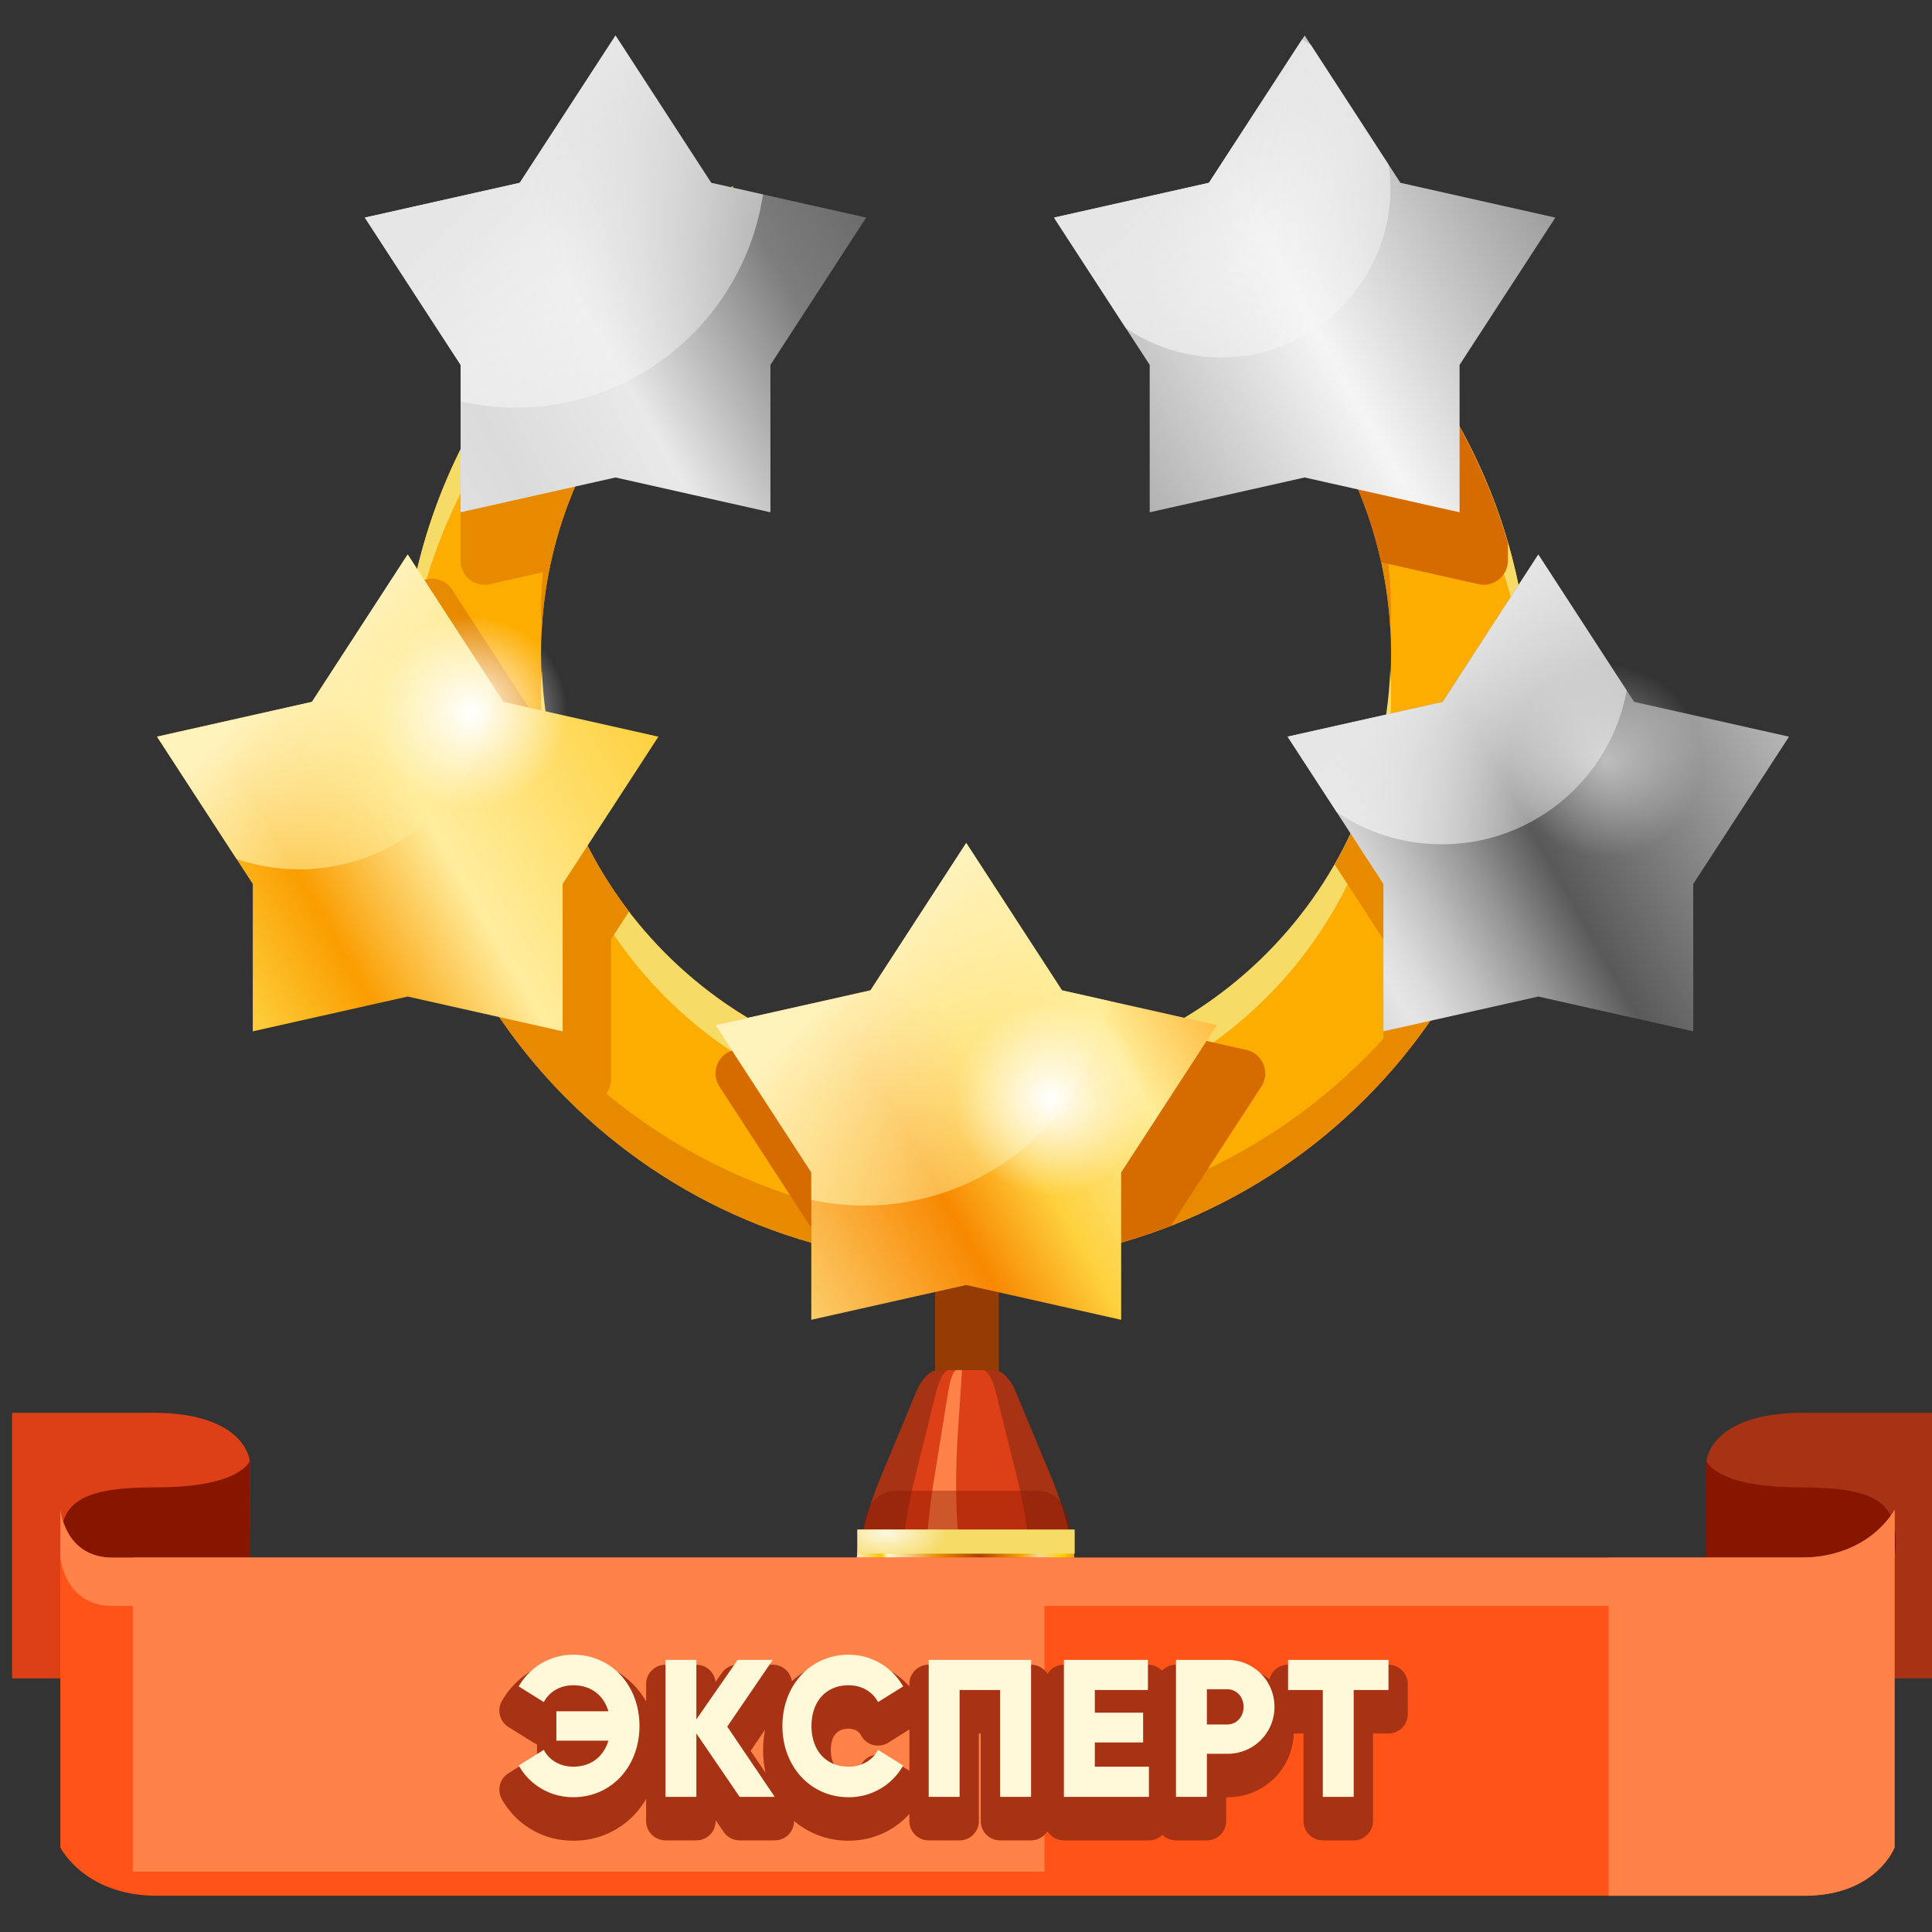 <svg xmlns="http://www.w3.org/2000/svg" width="80" height="80" fill="none" viewBox="0 0 80 80">
  <rect x="0" y="0" width="80" height="80" fill="#333333" stroke="none"/>
  <g clip-path="url(#clip0_3120_169171)">
    <path fill="#953C04" d="M38.722 49.594c0-.645.979-1.168 1.569-1.168.591 0 1.07.523 1.07 1.168V64.91c0 .645-.479 1.168-1.07 1.168-.59 0-1.569-.523-1.569-1.168V49.594z"/>
    <path fill="#FDAD00" d="M49.635 7.703v4.626c4.795 3.144 7.967 8.558 7.967 14.72 0 9.719-7.88 17.6-17.6 17.6-9.719 0-17.599-7.881-17.599-17.6 0-6.16 3.17-11.572 7.962-14.717V7.705c-8.093 3.671-13.726 11.815-13.726 21.281 0 12.902 10.46 23.363 23.363 23.363 12.903 0 23.363-10.461 23.363-23.363 0-9.466-5.635-17.613-13.73-21.283z"/>
    <path fill="#E78A00" d="M57.568 26.01c.008-.222.033-.438.033-.661 0-6.161-3.172-11.575-7.967-14.72v1.7c4.524 2.966 7.6 7.952 7.934 13.681zm5.772 2.287C62.81 40.73 52.566 50.65 40.002 50.65c-12.564 0-22.807-9.92-23.337-22.354-.006.23-.025.457-.025.689 0 12.902 10.46 23.363 23.363 23.363 12.903 0 23.363-10.461 23.363-23.363-.001-.231-.02-.458-.026-.688zM30.365 12.332v-1.7c-4.792 3.145-7.962 8.558-7.962 14.717 0 .224.025.439.033.661.335-5.727 3.409-10.712 7.929-13.678z"/>
    <path fill="#F6DB66" d="M40.002 44.648c-9.483 0-17.193-7.508-17.564-16.9-.022.364-.035.731-.035 1.102 0 9.719 7.88 17.6 17.599 17.6 9.72 0 17.6-7.881 17.6-17.6 0-.37-.013-.737-.035-1.102-.372 9.393-8.082 16.9-17.565 16.9zm9.633-36.945v1.801c7.886 3.574 13.421 11.4 13.703 20.553.016-.354.027-.711.027-1.07 0-9.467-5.635-17.614-13.73-21.284zm-19.27 1.803V7.705c-8.093 3.671-13.726 11.815-13.726 21.281 0 .359.011.716.027 1.07.283-9.15 5.816-16.974 13.699-20.55z"/>
    <path fill="#E78A00" d="M63.114 25.566l-2.996 4.61-2.937.659a17.45 17.45 0 01-1.919 4.954l2.021 3.11-.001 5.805v.003a23.278 23.278 0 006.082-15.722 23.38 23.38 0 00-.25-3.419z"/>
    <path fill="#D66B00" d="M57.188 23.283l4.03.905a1 1 0 001.22-.976v-.728c-1.794-6.196-6.084-11.323-11.712-14.239l-.284.438-.808.182v3.464a17.62 17.62 0 017.554 10.954zM51.608 43.473l-3.538-.795a17.495 17.495 0 01-8.068 1.971c-2.658 0-5.168-.607-7.428-1.662l-2.163.486a.998.998 0 00-.62 1.52l3.804 5.854v.607a23.353 23.353 0 0014.887-.698l3.746-5.764a.998.998 0 00-.62-1.519z"/>
    <path fill="#E78A00" d="M22.705 30.23l-.242-.054-3.743-5.761a1.001 1.001 0 00-.838-.455c-.3 0-.577.141-.765.369a23.424 23.424 0 00-.478 4.656 23.29 23.29 0 006.898 16.573l.541.122a1.019 1.019 0 00.844-.196 1 1 0 00.375-.781v-5.805l.751-1.156a17.488 17.488 0 01-3.343-7.512zM30.365 7.705a23.456 23.456 0 00-11.293 10.921v4.587a1 1 0 001.219.976l2.443-.55c.929-4.719 3.747-8.758 7.631-11.307V7.705z"/>
    <path fill="url(#paint0_linear_3120_169171)" d="M46.424 48.549l3.966-6.102-6.415-1.439-3.965-6.102-3.965 6.102-6.415 1.439 3.965 6.102-.001 6.101 6.416-1.441 6.415 1.441-.001-6.101z"/>
    <path fill="url(#paint1_linear_3120_169171)" d="M25.487 19.771l6.415 1.442v-6.104l3.965-6.099-6.416-1.44-3.964-6.101-3.965 6.101-6.415 1.44 3.965 6.099v6.104l6.415-1.442z"/>
    <path fill="url(#paint2_linear_3120_169171)" d="M64.403 9.01l-6.415-1.44-3.965-6.101-3.964 6.101-6.416 1.44 3.964 6.099v6.104l6.416-1.442 6.415 1.442v-6.104l3.965-6.099z"/>
    <path fill="url(#paint3_linear_3120_169171)" d="M20.847 29.063l-3.965-6.102-3.965 6.102-6.415 1.441 3.966 6.1-.001 6.101 6.415-1.44 6.416 1.44-.001-6.101 3.966-6.1-6.416-1.441z"/>
    <path fill="url(#paint4_linear_3120_169171)" d="M67.664 29.063l-3.965-6.102-3.965 6.102-6.416 1.441 3.966 6.1-.001 6.101 6.416-1.44 6.416 1.44-.002-6.101 3.966-6.1-6.415-1.441z"/>
    <path fill="url(#paint5_linear_3120_169171)" d="M12.917 29.063l-6.415 1.44 3.292 5.064a8.04 8.04 0 002.584.43c4.292 0 7.792-3.35 8.049-7.577l-3.546-5.46-3.964 6.103z"/>
    <path fill="url(#paint6_linear_3120_169171)" d="M31.594 8.051l-2.143-.48-3.964-6.102-3.965 6.101-6.415 1.44 3.965 6.1v1.512c.73.164 1.487.257 2.267.257 5.205-.001 9.502-3.834 10.255-8.828z"/>
    <path fill="url(#paint7_linear_3120_169171)" d="M59.734 29.063l-6.416 1.44 2.031 3.123a7.75 7.75 0 004.359 1.334c3.813 0 6.982-2.744 7.651-6.365l-3.661-5.635-3.964 6.103z"/>
    <path fill="url(#paint8_linear_3120_169171)" d="M57.498 6.815l-3.225-4.964c-.119-.072-.235-.149-.357-.217L50.059 7.57l-6.391 1.434.008.057 2.938 4.52a7.009 7.009 0 0010.96-5.788 7.143 7.143 0 00-.076-.978z"/>
    <path fill="url(#paint9_linear_3120_169171)" d="M45.982 41.459l-2.008-.451-3.965-6.102-3.964 6.102-6.416 1.439 3.965 6.102v1.136c.706.151 1.437.235 2.188.235 5.079 0 9.298-3.646 10.2-8.461z"/>
    <path fill="#A83214" d="M43.567 61.254c.919 2.211 1.344 5.064.403 5.064h-7.942c-.939 0-.516-2.854.404-5.064l1.521-3.656c.216-.52.585-.865.866-.865h2.363c.28 0 .65.346.865.865l1.52 3.656z"/>
    <path fill="#DD4017" d="M42.131 61.254c.549 2.211.803 5.064.24 5.064h-4.743c-.561 0-.308-2.854.241-5.064l.908-3.656c.129-.52.35-.865.517-.865h1.411c.168 0 .389.346.518.865l.908 3.656z"/>
    <path fill="#FF8248" d="M39.976 64.505c-.364.034-.468-2.821-.32-5.058l.18-2.715h-.232c-.109 0-.252.346-.336.865l-.591 3.656c-.357 2.211-.522 5.064-.157 5.064h3.089c.199 0 .24-.853.178-1.984l-1.811.172z"/>
    <path fill="#861600" d="M44.688 71.425h-9.313l.359-8.118c.06-.995.67-1.581 1.365-1.581h5.865c.694 0 1.304.586 1.364 1.581l.36 8.118z" opacity=".4"/>
    <path fill="url(#paint10_linear_3120_169171)" d="M45.425 73.425H34.637l.917-9.718h8.854l1.017 9.718z"/>
    <path fill="#953C04" d="M29.775 78.336c0-1.496 3.464-5.216 4.285-5.216h12.507c.821 0 4.778 3.72 4.778 5.216"/>
    <path fill="#723206" d="M43.26 73.12l1.238 5.216h4.431l-2.728-5.216H43.26z"/>
    <path fill="#DD4017" d="M39.08 73.12h-5.02c-.479 0-1.858 1.269-2.923 2.622l-1.163 1.834c-.123.285-.199.547-.199.76h8.321l.984-5.216z"/>
    <path fill="#FF8248" d="M32.549 78.336h2.518l1.568-5.216h-1.391l-2.695 5.216z"/>
    <path fill="#723206" d="M51.095 77.531h-21.1c-.135.303-.22.581-.22.805h21.571c0-.224-.098-.502-.251-.805z"/>
    <path fill="#FF8248" d="M48.02 74.074c.015 0 .027-.018.042-.026-.661-.556-1.234-.928-1.494-.928H34.06c-.263 0-.799.385-1.405.954H48.02z"/>
    <path fill="url(#paint11_radial_3120_169171)" d="M48.02 74.074c.015 0 .027-.018.042-.026-.661-.556-1.234-.928-1.494-.928H34.06c-.263 0-.799.385-1.405.954H48.02z"/>
    <path fill="#F6DB66" d="M44.5 63.334h-9v1h9v-1z"/>
    <path fill="url(#paint12_radial_3120_169171)" d="M44.5 63.334h-9v1h9v-1z" opacity=".8"/>
    <path fill="url(#paint13_radial_3120_169171)" d="M19.5 33.5a4 4 0 100-8 4 4 0 000 8z"/>
    <path fill="url(#paint14_radial_3120_169171)" d="M43.5 49.5a4 4 0 100-8 4 4 0 000 8z"/>
    <path fill="url(#paint15_radial_3120_169171)" d="M66.5 35.5a4 4 0 100-8 4 4 0 000 8z" opacity=".5"/>
    <path fill="#DD4017" d="M10.341 69.5H.5v-11h5.822c3.875 0 4.02 2 4.02 2v9h-.001z"/>
    <path fill="#861600" d="M10.338 60.5S9.96 61.587 6.5 61.587c-3.156 0-4 .617-4 2.327 0 1.816 1.791 4.648 4 4.648.552 0 3.885.291 3.885.291l-.047-8.353z"/>
    <path fill="#A83214" d="M70.658 69.5H80.5v-11h-5.822c-3.875 0-4.02 2-4.02 2v9z"/>
    <path fill="#861600" d="M70.662 60.5s.377 1.087 3.838 1.087c3.156 0 4 .617 4 2.327 0 1.816-1.791 4.648-4 4.648-.553 0-3.885.291-3.885.291l.047-8.353z"/>
    <path fill="#FF5317" d="M78.45 76.5s-.751 2-3.751 2h-68.2c-3 0-4-2-4-2v-14s.167 2 2.167 2H75c3.966 0 3.45-2 3.45-2v14z"/>
    <path fill="#FF8248" d="M74.334 64.5H4.667c-2.001 0-2.167-2-2.167-2v2s.167 2 2.167 2h69.034c2.999 0 4.749-2 4.749-2v-2s.349 2-4.116 2z"/>
    <path fill="#FF8248" d="M43.25 64.5H5.5v13h37.75v-13zM74.5 64.5h-7.89v14h8.089c3 0 3.751-2 3.751-2v-14s-.984 2-3.95 2z"/>
    <path fill="#A83214" d="M35.139 76.218a3.444 3.444 0 01-2.258-.817.8.8 0 01-.8.805h-1.455a.799.799 0 01-.661-.35l-.331-.484v.033a.8.8 0 01-.8.801h-1.279a.8.8 0 01-.8-.801v-.918a3.433 3.433 0 01-3.019 1.731 3.348 3.348 0 01-2.956-1.72.8.8 0 01.274-1.071l1.039-.648a.758.758 0 01.143-.07v-.479a.824.824 0 01-.143-.07l-1.039-.648a.8.8 0 01-.271-1.076 3.368 3.368 0 012.953-1.715c1.307 0 2.406.675 3.019 1.731v-.719a.8.8 0 01.8-.8h1.279a.8.8 0 01.795.715l.258-.371a.8.8 0 01.657-.344h1.455a.802.802 0 01.792.682 3.438 3.438 0 012.347-.895c.981 0 1.88.404 2.517 1.11v-.098a.8.8 0 01.8-.8h4.238c.287 0 .539.152.681.38a.802.802 0 01.681-.38h3.479c.229 0 .436.096.581.25a.8.8 0 01.581-.25h2.119a2.77 2.77 0 011.745.604.8.8 0 01.776-.604h4.157a.8.8 0 01.8.8v1.248a.8.8 0 01-.8.8h-.64v3.625a.8.8 0 01-.8.801h-1.279a.8.8 0 01-.8-.801V71.78h-.403c-.053 1.49-1.245 2.643-2.757 2.643h-.041v.982a.8.8 0 01-.799.801h-1.279a.802.802 0 01-.561-.229.8.8 0 01-.561.229h-3.52a.8.8 0 01-.681-.381.8.8 0 01-.681.381h-1.279a.8.8 0 01-.801-.801V71.78h-.078v3.625a.8.8 0 01-.8.801h-1.279a.8.8 0 01-.8-.801v-.293a3.35 3.35 0 01-2.515 1.106zm-3.435-2.8a4.246 4.246 0 01-.105-.949c0-.295.029-.58.084-.852l-.601.881.622.92zm3.435-1.836c-.608 0-.736.482-.736.887 0 .403.128.885.736.885.237 0 .422-.096.509-.264a.8.8 0 011.134-.311l.874.544v-1.709l-.874.545a.798.798 0 01-1.129-.302c-.127-.239-.376-.275-.514-.275z"/>
    <path fill="#FFF8D9" d="M26.479 71.469c0 1.669-1.152 2.949-2.741 2.949a2.57 2.57 0 01-2.259-1.313l1.039-.648c.226.438.685.697 1.22.697.73 0 1.257-.414 1.454-1.078h-2.154V70.86h2.154c-.196-.665-.723-1.077-1.454-1.077-.535 0-.986.259-1.22.696l-1.039-.648a2.59 2.59 0 012.259-1.313c1.588 0 2.741 1.281 2.741 2.951zm4.147 2.935l-1.791-2.625v2.625h-1.279v-5.673h1.279v2.464l1.711-2.464h1.455l-1.887 2.764 1.967 2.909h-1.455zm1.772-2.935c0-1.67 1.152-2.951 2.741-2.951.956 0 1.8.512 2.259 1.313l-1.04.648c-.233-.438-.685-.696-1.22-.696-.934 0-1.536.672-1.536 1.686 0 1.013.603 1.686 1.536 1.686.535 0 .994-.26 1.22-.697l1.04.648a2.57 2.57 0 01-2.259 1.313c-1.588-.001-2.741-1.281-2.741-2.95zm10.295 2.935h-1.279v-4.425h-1.679v4.425h-1.279v-5.673h4.238v5.673h-.001zm4.881-1.248v1.248h-3.52v-5.673h3.479v1.248h-2.199v.94h2v1.232h-2v1.004h2.24v.001zm5.199-2.479a1.935 1.935 0 01-1.959 1.944h-.84v1.783h-1.279v-5.673h2.119c1.104 0 1.959.869 1.959 1.946zm-1.279 0c0-.413-.289-.729-.68-.729h-.84v1.459h.84c.391-.001.68-.317.68-.73zm5.999-.698h-1.439v4.425h-1.279v-4.425h-1.438v-1.248h4.157v1.248h-.001z"/>
  </g>
  <defs>
    <linearGradient id="paint0_linear_3120_169171" x1="11.377" x2="86.629" y1="62.974" y2="19.973" gradientUnits="userSpaceOnUse">
      <stop stop-color="#E78A00"/>
      <stop offset=".107" stop-color="#FED03C"/>
      <stop offset=".163" stop-color="#FA9D00"/>
      <stop offset=".23" stop-color="#FFED9E"/>
      <stop offset=".354" stop-color="#F88800"/>
      <stop offset=".399" stop-color="#FED03C"/>
      <stop offset=".461" stop-color="#FFED99"/>
      <stop offset=".545" stop-color="#FF9800"/>
      <stop offset=".646" stop-color="#F37E00"/>
      <stop offset=".674" stop-color="#720E00"/>
      <stop offset=".725" stop-color="#FFE279"/>
      <stop offset=".809" stop-color="#FDAD00"/>
      <stop offset=".899" stop-color="#953C04"/>
      <stop offset="1" stop-color="#F6DB66"/>
    </linearGradient>
    <linearGradient id="paint1_linear_3120_169171" x1="-6.602" x2="68.649" y1="31.51" y2="-11.49" gradientUnits="userSpaceOnUse">
      <stop stop-color="#979797"/>
      <stop offset=".107" stop-color="#CECECE"/>
      <stop offset=".163" stop-color="#A8A8A8"/>
      <stop offset=".23" stop-color="#EAEAEA"/>
      <stop offset=".348" stop-color="#DBDBDB"/>
      <stop offset=".416" stop-color="#E9E9E9"/>
      <stop offset=".506" stop-color="#7D7D7D"/>
      <stop offset=".68" stop-color="#3F3F3F"/>
      <stop offset=".725" stop-color="#DFDFDF"/>
      <stop offset=".809" stop-color="#B2B2B2"/>
      <stop offset=".899" stop-color="#515151"/>
      <stop offset="1" stop-color="#D6D6D6"/>
    </linearGradient>
    <linearGradient id="paint2_linear_3120_169171" x1=".422" x2="75.673" y1="43.803" y2=".802" gradientUnits="userSpaceOnUse">
      <stop stop-color="#979797"/>
      <stop offset=".107" stop-color="#CECECE"/>
      <stop offset=".163" stop-color="#A8A8A8"/>
      <stop offset=".23" stop-color="#EAEAEA"/>
      <stop offset=".337" stop-color="#CECECE"/>
      <stop offset=".382" stop-color="#E9E9E9"/>
      <stop offset=".433" stop-color="#2A2A2A"/>
      <stop offset=".477" stop-color="#979797"/>
      <stop offset=".562" stop-color="#9A9A9A"/>
      <stop offset=".714" stop-color="#F5F5F5"/>
      <stop offset=".809" stop-color="#B2B2B2"/>
      <stop offset=".899" stop-color="#777"/>
      <stop offset="1" stop-color="#D6D6D6"/>
    </linearGradient>
    <linearGradient id="paint3_linear_3120_169171" x1=".539" x2="75.787" y1="44.005" y2="1.006" gradientUnits="userSpaceOnUse">
      <stop stop-color="#E78A00"/>
      <stop offset=".107" stop-color="#FED03C"/>
      <stop offset=".163" stop-color="#FA9D00"/>
      <stop offset=".23" stop-color="#FFED9E"/>
      <stop offset=".348" stop-color="#FED03C"/>
      <stop offset=".382" stop-color="#FFED99"/>
      <stop offset=".477" stop-color="#E78A00"/>
      <stop offset=".556" stop-color="#720E00"/>
      <stop offset=".646" stop-color="#F37E00"/>
      <stop offset=".725" stop-color="#FFE279"/>
      <stop offset=".809" stop-color="#FDAD00"/>
      <stop offset=".899" stop-color="#953C04"/>
      <stop offset="1" stop-color="#F6DB66"/>
    </linearGradient>
    <linearGradient id="paint4_linear_3120_169171" x1="12.064" x2="87.312" y1="64.172" y2="21.173" gradientUnits="userSpaceOnUse">
      <stop stop-color="#979797"/>
      <stop offset=".107" stop-color="#CECECE"/>
      <stop offset=".163" stop-color="#A8A8A8"/>
      <stop offset=".23" stop-color="#EAEAEA"/>
      <stop offset=".348" stop-color="#CECECE"/>
      <stop offset=".382" stop-color="#E9E9E9"/>
      <stop offset=".433" stop-color="#636363"/>
      <stop offset=".59" stop-color="#E6E6E6"/>
      <stop offset=".603" stop-color="#DCDCDC"/>
      <stop offset=".625" stop-color="silver"/>
      <stop offset=".653" stop-color="#949494"/>
      <stop offset=".685" stop-color="#595959"/>
      <stop offset=".871" stop-color="#DFDFDF"/>
      <stop offset=".966" stop-color="#B2B2B2"/>
      <stop offset="1" stop-color="#D6D6D6"/>
    </linearGradient>
    <linearGradient id="paint5_linear_3120_169171" x1="10.54" x2="17.895" y1="26.466" y2="33.821" gradientUnits="userSpaceOnUse">
      <stop offset=".202" stop-color="#FFF2BA"/>
      <stop offset=".293" stop-color="#FFF1B5" stop-opacity=".935"/>
      <stop offset=".716" stop-color="#FFEEA0" stop-opacity=".633"/>
      <stop offset="1" stop-color="#FFED99" stop-opacity=".43"/>
    </linearGradient>
    <linearGradient id="paint6_linear_3120_169171" x1="18.676" x2="27.872" y1="5.441" y2="14.637" gradientUnits="userSpaceOnUse">
      <stop offset=".202" stop-color="#E6E6E6"/>
      <stop offset=".608" stop-color="#F2F2F2" stop-opacity=".71"/>
      <stop offset="1" stop-color="#F7F7F7" stop-opacity=".43"/>
    </linearGradient>
    <linearGradient id="paint7_linear_3120_169171" x1="57.527" x2="64.561" y1="26.296" y2="33.33" gradientUnits="userSpaceOnUse">
      <stop offset=".202" stop-color="#E6E6E6"/>
      <stop offset=".608" stop-color="#F2F2F2" stop-opacity=".71"/>
      <stop offset="1" stop-color="#F7F7F7" stop-opacity=".43"/>
    </linearGradient>
    <linearGradient id="paint8_linear_3120_169171" x1="47.7" x2="55.498" y1="4.972" y2="12.77" gradientUnits="userSpaceOnUse">
      <stop offset=".202" stop-color="#E6E6E6"/>
      <stop offset=".608" stop-color="#F2F2F2" stop-opacity=".71"/>
      <stop offset="1" stop-color="#F7F7F7" stop-opacity=".43"/>
    </linearGradient>
    <linearGradient id="paint9_linear_3120_169171" x1="33.292" x2="42.254" y1="38.785" y2="47.746" gradientUnits="userSpaceOnUse">
      <stop offset=".202" stop-color="#FFF2BA"/>
      <stop offset=".293" stop-color="#FFF1B5" stop-opacity=".935"/>
      <stop offset=".716" stop-color="#FFEEA0" stop-opacity=".633"/>
      <stop offset="1" stop-color="#FFED99" stop-opacity=".43"/>
    </linearGradient>
    <linearGradient id="paint10_linear_3120_169171" x1="34.299" x2="50.004" y1="68.566" y2="68.566" gradientUnits="userSpaceOnUse">
      <stop stop-color="#E18101"/>
      <stop offset=".051" stop-color="#FED03C"/>
      <stop offset=".073" stop-color="#FEEFBC"/>
      <stop offset=".14" stop-color="#FFC300"/>
      <stop offset=".157" stop-color="#FFF8D6"/>
      <stop offset=".292" stop-color="#E78A00"/>
      <stop offset=".399" stop-color="#AB4200"/>
      <stop offset=".506" stop-color="#F3A200"/>
      <stop offset=".556" stop-color="#F8DA90"/>
      <stop offset=".618" stop-color="#FFCF00"/>
      <stop offset=".685" stop-color="#D76E01"/>
    </linearGradient>
    <radialGradient id="paint11_radial_3120_169171" cx="0" cy="0" r="1" gradientTransform="translate(34.69 73.249) scale(4.306)" gradientUnits="userSpaceOnUse">
      <stop stop-color="#fff"/>
      <stop offset="1" stop-color="#fff" stop-opacity="0"/>
    </radialGradient>
    <radialGradient id="paint12_radial_3120_169171" cx="0" cy="0" r="1" gradientTransform="matrix(2.572 0 0 1.286 36.689 63.468)" gradientUnits="userSpaceOnUse">
      <stop stop-color="#fff"/>
      <stop offset="1" stop-color="#fff" stop-opacity="0"/>
    </radialGradient>
    <radialGradient id="paint13_radial_3120_169171" cx="0" cy="0" r="1" gradientTransform="matrix(4 0 0 4 19.5 29.5)" gradientUnits="userSpaceOnUse">
      <stop stop-color="#fff"/>
      <stop offset="1" stop-color="#fff" stop-opacity="0"/>
    </radialGradient>
    <radialGradient id="paint14_radial_3120_169171" cx="0" cy="0" r="1" gradientTransform="matrix(4 0 0 4 43.5 45.5)" gradientUnits="userSpaceOnUse">
      <stop stop-color="#fff"/>
      <stop offset="1" stop-color="#fff" stop-opacity="0"/>
    </radialGradient>
    <radialGradient id="paint15_radial_3120_169171" cx="0" cy="0" r="1" gradientTransform="matrix(4 0 0 4 66.5 31.5)" gradientUnits="userSpaceOnUse">
      <stop stop-color="#fff"/>
      <stop offset="1" stop-color="#fff" stop-opacity="0"/>
    </radialGradient>
    <clipPath id="clip0_3120_169171">
      <path fill="#fff" d="M0 0h80v80H0z"/>
    </clipPath>
  </defs>
</svg>
